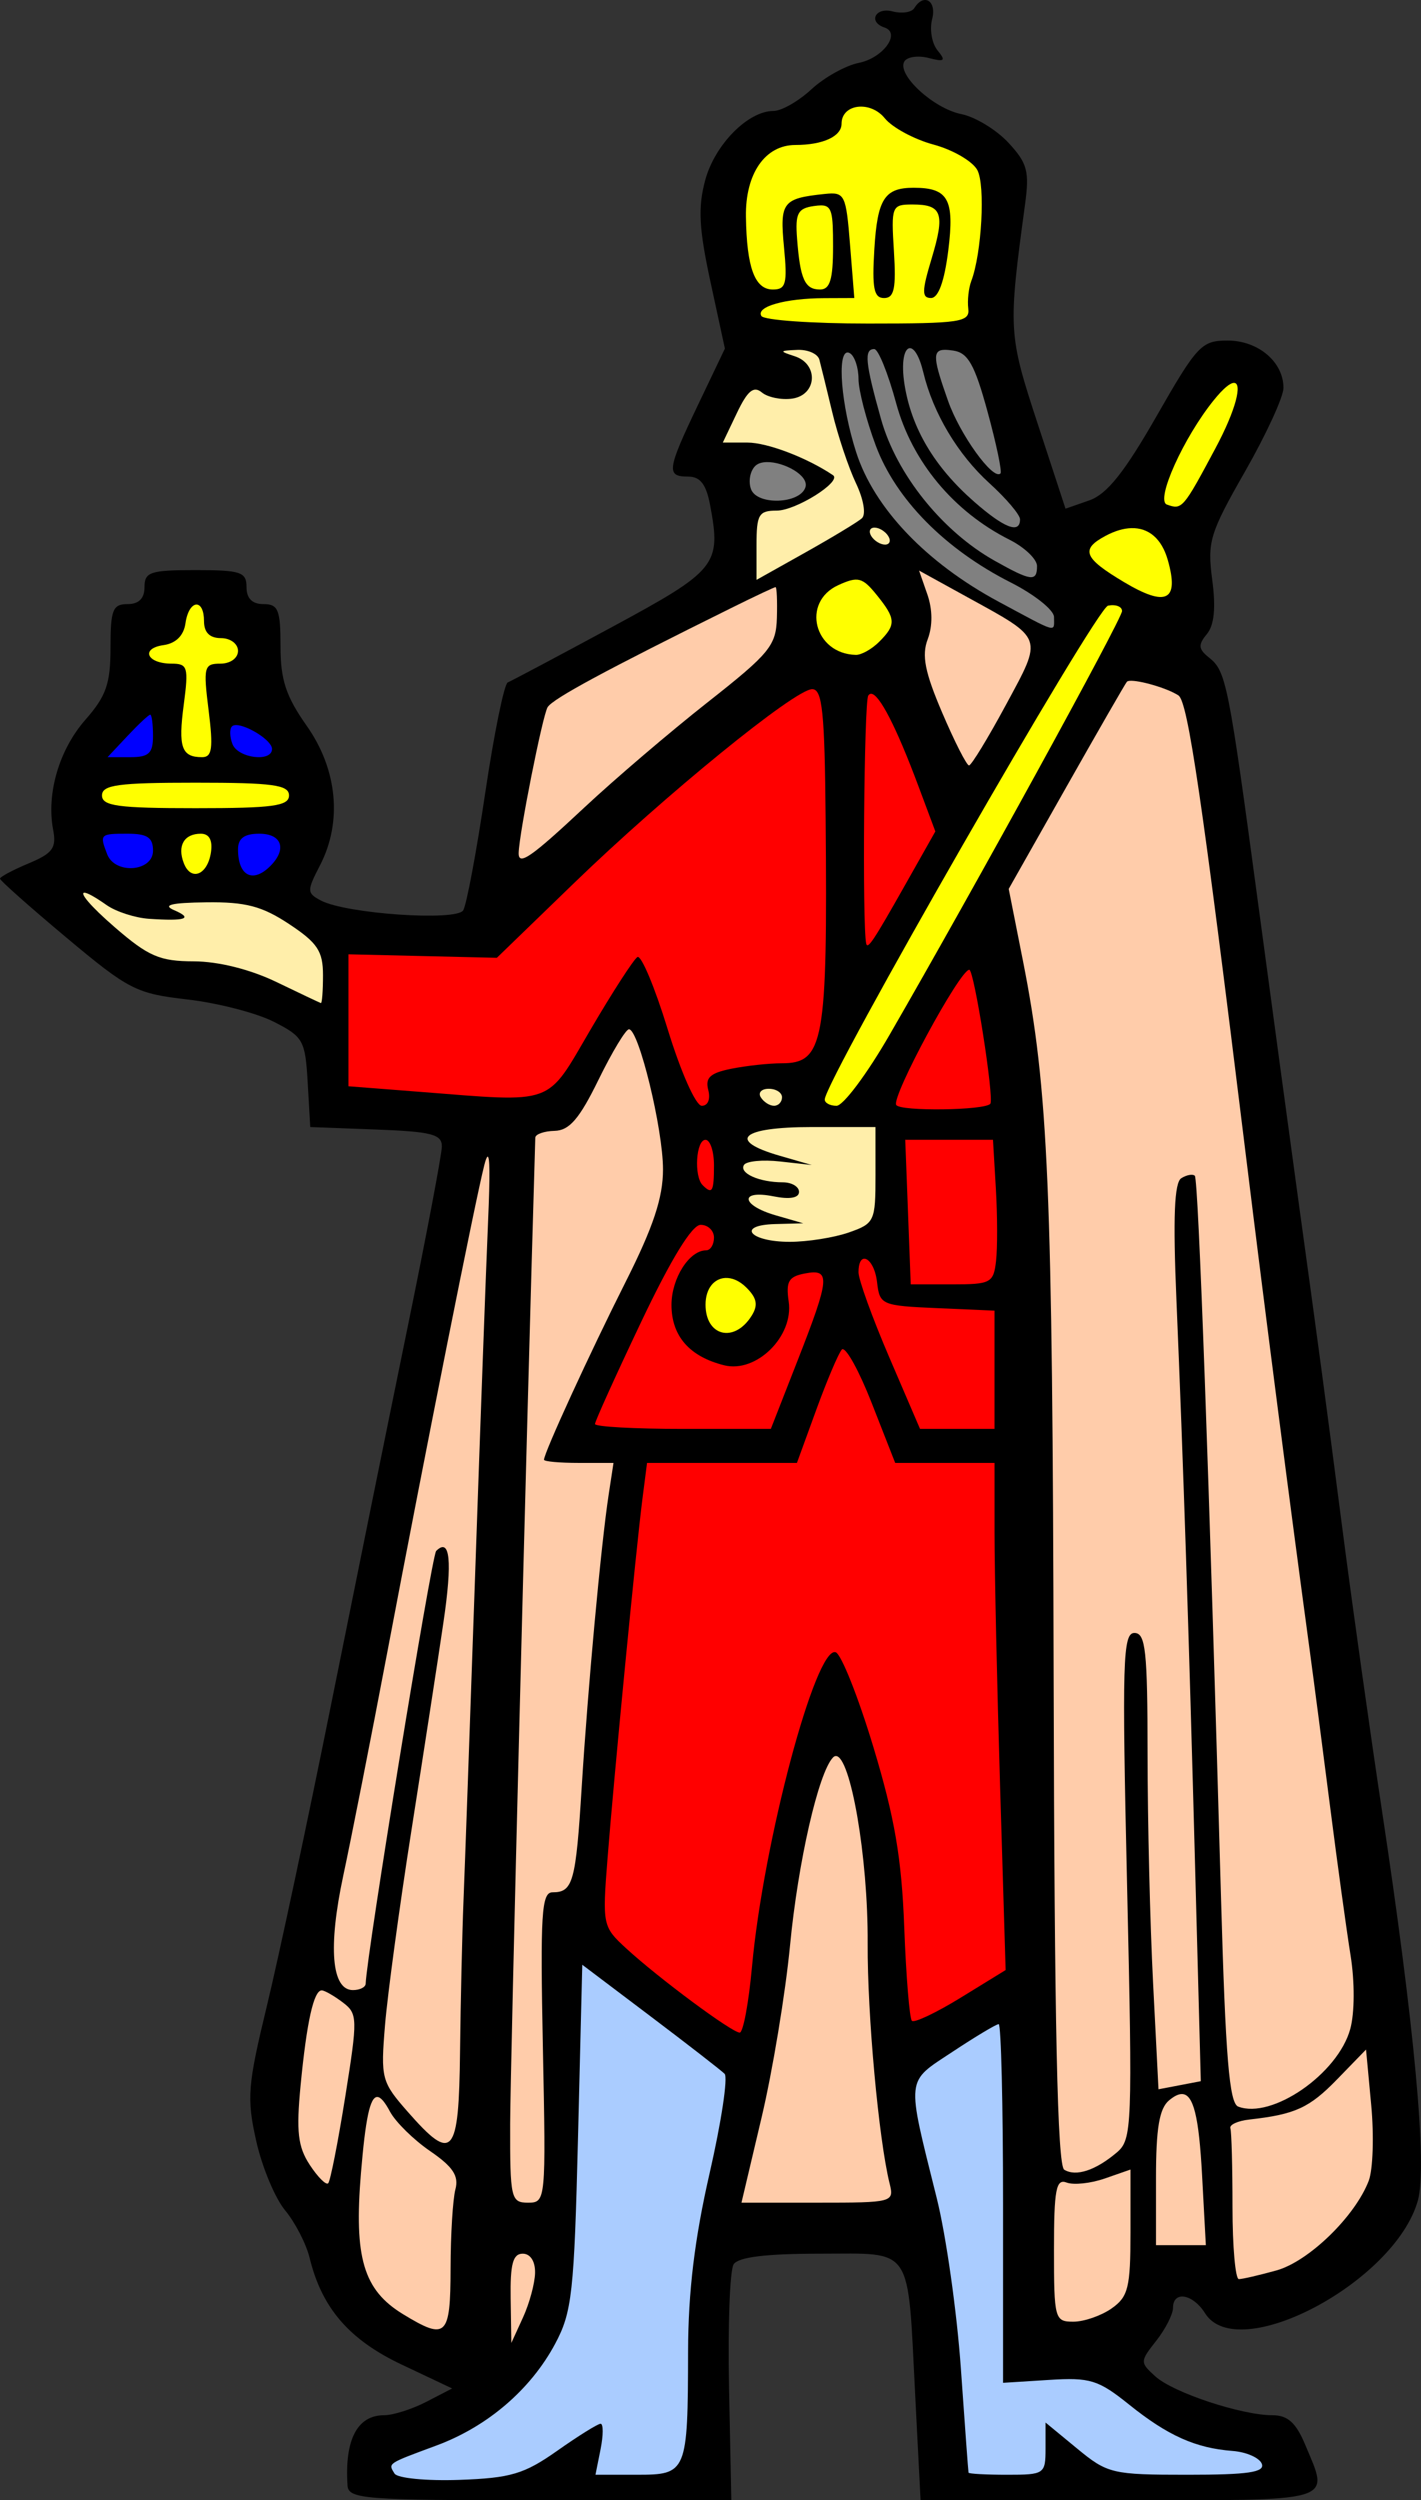<?xml version="1.0" encoding="UTF-8"?>
<svg version="1.1" viewBox="0 0 167.17 294.05" xmlns="http://www.w3.org/2000/svg">
<rect x="0" y="0" width="167.17" height="294.05" fill="#333333" stroke="none"/>
<path transform="translate(-23 -12.949)" d="m63.885 305.25c-0.353-5.367 1.145-8.25 4.287-8.25 1.06 0 3.298-0.709 4.973-1.575l3.046-1.575-5.943-2.811c-6.167-2.917-9.388-6.649-10.822-12.54-0.402-1.65-1.7-4.169-2.885-5.597-1.185-1.428-2.714-5.099-3.399-8.157-1.128-5.039-1.01-6.529 1.26-15.903 1.377-5.689 4.767-21.593 7.532-35.343 2.765-13.75 6.827-33.775 9.027-44.5s4.009-20.269 4.019-21.208c0.016-1.44-1.194-1.754-7.731-2l-7.75-0.292-0.302-5.256c-0.284-4.941-0.524-5.369-4-7.132-2.034-1.031-6.594-2.208-10.135-2.614-6.04-0.693-6.92-1.142-14.25-7.278-4.297-3.597-7.812-6.716-7.812-6.931 0-0.215 1.516-1.025 3.369-1.799 2.826-1.181 3.291-1.815 2.886-3.935-0.815-4.263 0.699-9.433 3.794-12.959 2.446-2.785 2.951-4.237 2.951-8.479 0-4.451 0.261-5.118 2-5.118 1.333 0 2-0.667 2-2 0-1.778 0.667-2 6-2s6 0.222 6 2c0 1.333 0.667 2 2 2 1.732 0 2 0.667 2 4.971 0 3.942 0.639 5.877 3.088 9.352 3.611 5.123 4.198 11.289 1.561 16.39-1.561 3.019-1.555 3.267 0.095 4.144 2.945 1.564 15.942 2.461 16.749 1.156 0.388-0.628 1.555-6.848 2.592-13.822 1.037-6.974 2.23-12.817 2.651-12.984 0.421-0.168 5.94-3.099 12.265-6.515 12.34-6.665 12.857-7.306 11.541-14.321-0.462-2.461-1.159-3.369-2.587-3.369-2.603 0-2.494-0.782 1.184-8.482l3.139-6.571-1.703-7.88c-1.349-6.245-1.477-8.719-0.615-11.92 1.126-4.183 5.032-8.147 8.028-8.147 0.946 0 2.955-1.145 4.465-2.545 1.51-1.4 4.022-2.8 5.582-3.112 2.856-0.571 4.986-3.502 3.021-4.157-1.958-0.653-1.078-2.424 0.942-1.896 1.099 0.288 2.251 0.115 2.559-0.383 1.121-1.814 2.664-0.864 2.1 1.292-0.316 1.209-0.031 2.862 0.633 3.673 1.015 1.24 0.849 1.383-1.041 0.896-1.237-0.319-2.522-0.138-2.855 0.401-0.94 1.521 3.408 5.543 6.704 6.202 1.628 0.326 4.117 1.838 5.53 3.361 2.234 2.407 2.49 3.357 1.958 7.269-1.996 14.688-1.964 15.251 1.464 25.71l3.298 10.063 2.8-0.976c2.072-0.722 4.128-3.295 7.9-9.887 4.783-8.358 5.302-8.911 8.369-8.911 3.605 0 6.584 2.529 6.572 5.579-4e-3 1.057-2.036 5.473-4.516 9.814-4.159 7.28-4.458 8.268-3.865 12.743 0.439 3.306 0.237 5.341-0.633 6.389-1.046 1.261-1.001 1.758 0.252 2.757 2.027 1.616 2.278 2.879 5.848 29.417 1.687 12.541 3.718 27.527 4.514 33.302 2.632 19.112 3.335 24.355 5.431 40.5 1.143 8.8 3.193 23.377 4.557 32.393 3.82 25.248 5.346 41.784 4.229 45.83-2.65 9.596-21.2 19.431-25.043 13.277-1.425-2.281-3.768-2.676-3.768-0.635 0 0.751-0.887 2.493-1.971 3.871-1.927 2.449-1.929 2.544-0.095 4.204 2.105 1.905 10.125 4.559 13.776 4.559 1.784 0 2.76 0.881 3.841 3.468 2.864 6.855 3.946 6.532-21.899 6.532h-23.348l-0.628-12.25c-0.919-17.927-0.129-16.75-11.234-16.75-6.361 0-9.581 0.397-10.133 1.25-0.445 0.688-0.688 7.213-0.539 14.5l0.27 13.25h-22.52c-20.737 0-22.529-0.139-22.635-1.75z"/>
<path transform="translate(-23 -12.949)" d="m91.5 244.02-0.5 20.24c-0.454 18.366-0.703 20.62-2.691 24.336-2.881 5.385-7.959 9.736-13.953 11.959-5.851 2.169-5.705 2.072-4.943 3.305 0.337 0.546 3.768 0.879 7.623 0.742 6.044-0.215 7.632-0.685 11.518-3.424 2.479-1.747 4.774-3.178 5.102-3.178s0.326 1.35-0.004 3l-0.6 3h4.865c5.896 0 6.001-0.25 6.031-14.525 0.015-7.01 0.767-13.23 2.531-20.93 1.381-6.026 2.175-11.29 1.766-11.699-0.409-0.409-4.344-3.463-8.744-6.785l-8-6.041zm48.988 6.981c-0.281 0-2.722 1.462-5.424 3.25-5.558 3.677-5.46 2.758-1.855 17.25 1.095 4.4 2.368 13.4 2.83 20 0.462 6.6 0.867 12.112 0.9 12.25 0.033 0.138 2.086 0.25 4.561 0.25 4.357 0 4.5-0.097 4.5-3.072v-3.072l3.728 3.072c3.567 2.94 4.128 3.072 12.969 3.072 7.132 0 9.128-0.294 8.746-1.289-0.272-0.709-1.82-1.39-3.439-1.514-4.345-0.331-7.625-1.798-12.16-5.441-3.64-2.924-4.599-3.22-9.447-2.912l-5.396 0.342v-21.092c0-11.601-0.23-21.094-0.512-21.094z" fill="#acf"/>
<path transform="translate(-23 -12.949)" d="m131.12 80.052 0.977 2.805c0.617 1.77 0.632 3.716 0.041 5.271-0.724 1.905-0.336 3.872 1.711 8.656 1.456 3.405 2.873 6.188 3.148 6.186 0.275-3e-3 2.227-3.203 4.338-7.113 4.378-8.111 4.528-7.69-4.527-12.674l-5.688-3.131zm-16.879 1.947c-0.14 3.29e-4 -2.39 1.058-5 2.35-15.056 7.453-21.198 10.765-21.818 11.77-0.589 0.953-3.346 14.818-3.406 17.131-0.041 1.574 1.427 0.561 7.713-5.318 3.568-3.338 10.105-8.917 14.525-12.396 7.298-5.745 8.048-6.658 8.141-9.932 0.056-1.983-0.014-3.604-0.154-3.603zm41.652 11.021c-0.158 0.014-0.269 0.05-0.322 0.109-0.183 0.204-3.385 5.768-7.117 12.365l-6.787 11.996 1.684 8.504c2.988 15.106 3.474 26.517 3.603 84.471 0.091 40.764 0.445 57.164 1.244 57.658 1.372 0.848 3.687 0.089 6.186-2.027 1.8-1.524 1.856-2.966 1.209-31.348-0.603-26.427-0.506-29.75 0.863-29.75 1.316 0 1.542 2.081 1.545 14.25 2e-3 7.838 0.293 19.913 0.646 26.834l0.641 12.584 2.49-0.477 2.488-0.477-0.654-24.607c-0.761-28.56-1.404-48.105-2.213-67.244-0.413-9.777-0.251-13.838 0.576-14.35 0.635-0.392 1.349-0.518 1.588-0.279 0.418 0.418 1.68 35.217 3.086 85.109 0.522 18.526 0.971 23.958 2.012 24.357 3.963 1.521 11.729-3.845 13.182-9.107 0.526-1.904 0.542-5.543 0.039-8.685-0.476-2.975-1.554-10.808-2.397-17.408-0.842-6.6-1.958-15.15-2.481-19-2.293-16.903-5.204-39.48-7.477-58-5.115-41.672-6.78-53.022-7.889-53.758-1.298-0.862-4.643-1.816-5.746-1.721zm-58.902 40.979c-0.373 0-1.986 2.677-3.586 5.947-2.242 4.583-3.424 5.958-5.158 6-1.238 0.03-2.261 0.39-2.273 0.803-1.032 34.342-2.942 109.3-2.957 116-0.019 8.764 0.091 9.25 2.1 9.25 2.096 0 2.116-0.207 1.75-18.25-0.319-15.72-0.161-18.25 1.131-18.25 2.413 0 2.744-1.189 3.436-12.379 0.719-11.638 2.271-28.483 3.168-34.371l0.572-3.75h-4.088c-2.248 0-4.088-0.168-4.088-0.375 0-0.81 5.399-12.57 9.588-20.883 3.269-6.488 4.412-9.924 4.412-13.264 0-4.751-2.851-16.479-4.006-16.479zm-16.646 14.99c-0.096 0.055-0.221 0.395-0.377 1.01-1.086 4.285-6.844 33.2-11.451 57.5-1.877 9.9-4.186 21.611-5.131 26.025-1.805 8.432-1.382 13.475 1.131 13.475 0.815 0 1.49-0.338 1.502-0.75 0.099-3.337 7.762-50.366 8.293-50.896 1.637-1.637 1.922 1.155 0.857 8.387-0.628 4.268-2.309 15.185-3.734 24.26s-2.837 19.459-3.137 23.076c-0.525 6.327-0.421 6.716 2.682 10.25 5.292 6.027 6 5.21 6.141-7.076 0.068-5.912 0.25-13.9 0.406-17.75 0.156-3.85 0.774-21.175 1.373-38.5s1.283-36 1.522-41.5c0.228-5.271 0.21-7.675-0.076-7.51zm40.98 70.482c-0.114 0.005-0.226 0.063-0.336 0.178-1.71 1.796-4.103 12.273-5.047 22.096-0.542 5.635-2.049 14.748-3.35 20.25l-2.363 10.004h8.992c8.824 0 8.982-0.042 8.436-2.25-1.287-5.201-2.628-19.879-2.582-28.25 0.057-10.22-2.042-22.101-3.75-22.027zm-60.461 27.561c-0.946-0.048-1.781 3.679-2.502 11.18-0.522 5.43-0.317 7.212 1.074 9.336 0.946 1.444 1.924 2.422 2.174 2.172 0.25-0.25 1.152-4.825 2.004-10.166 1.477-9.256 1.464-9.777-0.283-11.102-1.008-0.764-2.118-1.402-2.467-1.42zm122.84 6.959-3.394 3.494c-3.272 3.369-4.933 4.131-10.316 4.734-1.375 0.154-2.388 0.617-2.25 1.029s0.25 4.575 0.25 9.25c0 4.675 0.338 8.497 0.75 8.494 0.412-3e-3 2.401-0.463 4.418-1.023 3.803-1.056 9.273-6.371 10.863-10.555 0.494-1.299 0.625-5.3 0.289-8.893l-0.609-6.531zm-21.746 5.236c-0.406 0.029-0.876 0.283-1.422 0.736-1.151 0.955-1.543 3.28-1.543 9.158v7.877h2.932 2.934l-0.443-8.209c-0.371-6.896-1.007-9.667-2.457-9.562zm-94.553 0.342c-0.892-0.052-1.42 2.676-1.941 8.94-0.831 9.979 0.298 13.769 4.949 16.605 5.098 3.109 5.579 2.647 5.594-5.365 0.007-3.987 0.264-8.182 0.57-9.322 0.422-1.573-0.295-2.656-2.975-4.492-1.942-1.331-4.066-3.42-4.721-4.643-0.589-1.101-1.071-1.699-1.477-1.723zm88.588 8.535-3.012 1.049c-1.657 0.578-3.682 0.794-4.5 0.48-1.244-0.478-1.488 0.811-1.488 7.896 0 8.146 0.087 8.469 2.277 8.469 1.253 0 3.278-0.7 4.5-1.557 1.956-1.37 2.223-2.443 2.223-8.947v-7.391zm-71.5 9.895c-1.153 0-1.48 1.214-1.418 5.25l0.08 5.25 1.373-3c0.756-1.65 1.395-4.013 1.42-5.25 0.027-1.353-0.553-2.25-1.455-2.25z" fill="#fca"/>
<path transform="translate(-23 -12.949)" d="m126.43 88.429c2.017-2.017 1.978-2.705-0.311-5.532-1.661-2.052-2.19-2.185-4.5-1.132-4.379 1.995-2.851 8.078 2.061 8.205 0.648 0.017 1.886-0.677 2.75-1.541z" fill="#ff0"/>
<path transform="translate(-23 -12.949)" d="m118.55 93.999c-2.03 0-17.348 12.474-28.076 22.861l-9.023 8.734-8.727-0.205-8.729-0.207v7.76 7.76l8.25 0.643c16.231 1.264 14.925 1.737 20.25-7.346 2.579-4.4 5.05-8.221 5.492-8.494s2.047 3.55 3.564 8.498c1.55 5.052 3.307 8.996 4.008 8.996 0.725 0 1.044-0.78 0.762-1.859-0.378-1.447 0.224-2.001 2.719-2.5 1.763-0.353 4.422-0.641 5.91-0.641 4.981 0 5.412-2.383 5.18-28.75-0.111-12.571-0.389-15.25-1.58-15.25zm6.941 0.543c-0.137-0.006-0.254 0.065-0.348 0.217-0.495 0.8-0.713 27.054-0.242 29.158 0.165 0.738 0.854-0.297 4.529-6.801l3.607-6.385-2.037-5.447c-2.561-6.844-4.55-10.698-5.51-10.742zm11.539 32.457c-1.113 0-9.188 14.943-8.594 15.904 0.477 0.772 10.481 0.639 11.07-0.146 0.471-0.629-1.906-15.758-2.477-15.758zm-7.535 19.996 0.324 8.502 0.322 8.504h4.861c4.559 0 4.879-0.171 5.176-2.75v-0.002c0.174-1.512 0.165-5.338-0.021-8.5l-0.34-5.75-10.322-0.004zm-23.5 0.004c-1.112 0-1.381 4.287-0.334 5.334 1.13 1.13 1.334 0.773 1.334-2.334 0-1.65-0.45-3-1-3zm-0.57 10c-1.018 0-3.479 4.019-7 11.426-2.987 6.284-5.43 11.684-5.43 12s4.655 0.574 10.344 0.574h10.344l3.156-8.062c3.808-9.729 3.897-10.801 0.842-10.217-1.908 0.365-2.242 0.944-1.897 3.301 0.601 4.092-3.803 8.441-7.59 7.496-4.083-1.019-6.199-3.443-6.199-7.102 0-3.123 2.091-6.416 4.072-6.416 0.511 0 0.928-0.675 0.928-1.5s-0.707-1.5-1.57-1.5zm19.262 3.984c-0.385-2.9e-4 -0.691 0.49-0.691 1.592 0 0.867 1.629 5.367 3.619 10l3.619 8.424h4.381 4.381v-6.953-6.955l-6.75-0.295c-6.536-0.286-6.76-0.384-7.066-3.047-0.198-1.717-0.929-2.765-1.492-2.766zm-2.568 10.639c-0.034 0.004-0.063 0.018-0.088 0.047-0.399 0.457-1.749 3.643-3.002 7.08l-2.277 6.25h-8.816-8.816l-0.545 4.25c-0.743 5.793-3.329 32.43-4.102 42.25-0.618 7.853-0.577 8.049 2.197 10.598 3.827 3.516 12.438 9.902 13.352 9.902 0.406 0 1.057-3.487 1.445-7.75 1.328-14.594 7.492-37.757 9.842-36.984 0.653 0.215 2.648 5.224 4.432 11.131 2.518 8.34 3.33 13.084 3.637 21.227 0.217 5.767 0.622 10.714 0.898 10.99 0.277 0.277 2.871-0.955 5.766-2.736l5.264-3.236-0.652-21.57c-0.358-11.863-0.653-25.283-0.654-29.82l-0.002-8.25h-5.842-5.842l-2.777-7.08c-1.432-3.651-2.909-6.35-3.416-6.297z" fill="#f00"/>
<path transform="translate(-23 -12.949)" d="m116.78 54.099c-2.11 0.092-2.131 0.149-0.281 0.75 2.839 0.923 2.616 4.564-0.305 4.979-1.268 0.18-2.877-0.149-3.576-0.729-0.959-0.796-1.676-0.201-2.928 2.424l-1.658 3.477h2.902c2.341 0 6.998 1.775 10.064 3.836 1.086 0.73-4.366 4.164-6.611 4.164-2.128 0-2.389 0.446-2.389 4.074v4.072l5.75-3.223c3.163-1.773 6.152-3.58 6.643-4.016 0.511-0.454 0.212-2.22-0.699-4.141-0.874-1.843-2.124-5.582-2.777-8.309-0.654-2.727-1.339-5.521-1.522-6.209-0.183-0.688-1.359-1.205-2.613-1.15zm9.102 20.9c-0.55 0-0.723 0.45-0.383 1 0.34 0.55 1.067 1 1.617 1s0.723-0.45 0.383-1c-0.34-0.55-1.067-1-1.617-1zm-92.93 42.937c-0.64-0.036 0.619 1.528 3.547 4.062 3.967 3.433 5.286 4.003 9.31 4.014 2.881 8e-3 6.618 0.941 9.69 2.42 2.75 1.325 5.112 2.445 5.25 2.488 0.138 0.043 0.25-1.437 0.25-3.289 0-2.817-0.649-3.797-3.978-6-3.194-2.114-5.116-2.619-9.75-2.562-4.149 0.051-5.209 0.312-3.772 0.93 2.28 0.98 1.325 1.304-2.973 1.008-1.635-0.113-3.87-0.835-4.971-1.605-1.411-0.988-2.268-1.446-2.603-1.465zm80.488 23.062c-0.857 0-1.281 0.45-0.941 1s1.041 1 1.559 1 0.941-0.45 0.941-1-0.701-1-1.559-1zm5.057 4.5c-8.325 0-10.057 1.563-3.748 3.383l3.75 1.082-3.731-0.416c-2.052-0.229-3.964-0.044-4.246 0.412-0.597 0.967 1.8 2.039 4.559 2.039 1.055 0 1.918 0.506 1.918 1.125 0 0.717-1.089 0.908-3 0.525-4.045-0.809-3.837 1.05 0.25 2.231l3.25 0.939-3.309 0.09c-4.621 0.126-3.006 2.09 1.719 2.09 2.086 0 5.209-0.494 6.941-1.098 3.032-1.057 3.149-1.309 3.147-6.75l-0.002-5.652h-7.498z" fill="#fea"/>
<path transform="translate(-23 -12.949)" d="m168.18 57.978c-0.443-0.01-1.234 0.611-2.369 2.012-3.575 4.41-6.905 11.807-5.537 12.299 1.79 0.643 1.906 0.509 5.717-6.623 2.45-4.585 3.163-7.666 2.189-7.688zm-12.08 17.084c-0.923 0.023-1.95 0.323-3.047 0.91-2.974 1.592-2.566 2.608 2.182 5.439 4.989 2.975 6.516 2.196 5.141-2.619-0.713-2.496-2.245-3.781-4.275-3.731zm-2.106 9.065c-0.197-0.01-0.414 0.006-0.641 0.051-1.407 0.276-33.247 55.759-33.326 58.072-0.014 0.412 0.61 0.75 1.387 0.75s3.559-3.712 6.182-8.25c9.968-17.245 27.406-49.02 27.406-49.937 0-0.395-0.417-0.656-1.008-0.686zm-45.66 79.119c-1.303 0.061-2.332 1.214-2.332 3.141 0 3.72 3.379 4.545 5.412 1.322 0.794-1.259 0.645-2.079-0.602-3.326-0.816-0.816-1.697-1.173-2.478-1.137z" fill="#ff0"/>
<path transform="translate(-23 -12.949)" d="m130.02 53.894c-0.632 0.044-1.036 1.615-0.605 4.311 0.818 5.118 3.508 9.643 8.156 13.725 3.561 3.126 5.428 3.848 5.428 2.096 0-0.537-1.621-2.449-3.603-4.25-3.724-3.383-6.624-8.243-7.773-13.025-0.481-2-1.11-2.89-1.602-2.856zm-4.17 0.105c-1.222 0-1.066 1.604 0.801 8.256 1.817 6.475 7.191 13.173 13.348 16.635 4.306 2.421 5 2.508 5 0.635 0-0.811-1.462-2.208-3.25-3.107-6.578-3.308-11.47-9.202-13.324-16.053-0.948-3.501-2.106-6.365-2.574-6.365zm8.281 0.09c-1.512 0.024-1.293 1.206 0.4 6.006 1.409 3.992 5.312 9.393 6.17 8.535 0.199-0.199-0.483-3.46-1.518-7.246-1.516-5.551-2.297-6.945-4.033-7.203-0.4-0.059-0.74-0.096-1.02-0.092zm-11.408 0.314c-1.261-0.054-0.784 6.178 0.998 11.73 2.11 6.575 8.241 13.004 16.777 17.59 7.073 3.8 6.5 3.641 6.5 1.793 0-0.816-2.29-2.644-5.09-4.062-7.738-3.921-13.51-9.771-15.873-16.086-1.12-2.994-2.037-6.526-2.037-7.848s-0.45-2.682-1-3.022c-0.1-0.062-0.191-0.092-0.275-0.096zm-9.521 12.891c-0.564 0.012-1.05 0.152-1.363 0.465-0.608 0.608-0.823 1.841-0.479 2.74 0.732 1.907 5.748 1.723 6.391-0.234 0.458-1.396-2.536-3.012-4.549-2.971z" fill="#808080"/>
<path transform="translate(-23 -12.949)" d="m124.31 25.488c-1.239-0.008-2.307 0.7-2.307 2.012 0 1.49-2.193 2.5-5.428 2.5-3.57 0-5.899 3.371-5.822 8.428 0.091 6.001 1.041 8.572 3.17 8.572 1.54 0 1.721-0.686 1.309-4.982-0.508-5.291-0.169-5.738 4.771-6.256 2.383-0.25 2.523 0.032 3 5.988l0.5 6.25-3.5 0.014c-4.635 0.018-8.11 1-7.43 2.1 0.301 0.487 5.949 0.887 12.551 0.887 10.848 0 11.983-0.169 11.787-1.75-0.119-0.963 0.041-2.425 0.354-3.25 1.23-3.245 1.668-11.262 0.713-13.047-0.555-1.037-2.871-2.385-5.146-2.998-2.276-0.613-4.86-2.006-5.742-3.096-0.75-0.926-1.816-1.365-2.779-1.371zm6.193 9.543c4.051 0 4.805 1.367 4.057 7.357-0.456 3.651-1.166 5.611-2.031 5.611-1.098 0-1.087-0.803 0.061-4.615 1.609-5.347 1.244-6.385-2.238-6.385-2.446 0-2.52 0.191-2.189 5.502 0.272 4.376 0.035 5.502-1.158 5.502-1.201 0-1.428-1.149-1.145-5.752 0.365-5.925 1.198-7.221 4.644-7.221zm-10.908 2.074c-0.238 2.19e-4 -0.517 0.03-0.842 0.076-1.906 0.271-2.209 0.856-1.984 3.82 0.362 4.78 0.91 5.998 2.703 5.998 1.174 0 1.531-1.183 1.531-5.068 0-3.953-0.121-4.827-1.408-4.826z" fill="#ff0"/>
<path transform="translate(-23 -12.949)" d="m40.674 96.999c-0.179 0-1.382 1.125-2.674 2.5l-2.348 2.5h2.674c2.186 0 2.674-0.457 2.674-2.5 0-1.375-0.147-2.5-0.326-2.5zm10.104 1.225c-0.213-0.001-0.381 0.047-0.486 0.152-0.296 0.296-0.271 1.231 0.055 2.08 0.64 1.668 4.654 2.166 4.654 0.578 0-1.01-2.924-2.803-4.223-2.811zm-12.777 12.775c-3.243 0-3.299 0.057-2.393 2.418 0.923 2.404 5.393 2.058 5.393-0.418 0-1.556-0.667-2-3-2zm15.5 0c-1.758 0-2.5 0.545-2.5 1.834 0 3.131 1.738 4.03 3.801 1.967 1.984-1.984 1.363-3.801-1.301-3.801z" fill="#00f"/>
<path transform="translate(-23 -12.949)" d="m46.15 84.05c-0.518-0.032-1.12 0.719-1.33 2.199-0.206 1.451-1.125 2.365-2.586 2.572-2.741 0.389-1.958 2.178 0.953 2.178 1.895 0 2.015 0.406 1.43 4.822-0.667 5.026-0.263 6.178 2.164 6.178 1.173 0 1.318-1.048 0.762-5.5-0.639-5.118-0.543-5.5 1.385-5.5 1.175 0 2.072-0.649 2.072-1.5 0-0.833-0.889-1.5-2-1.5-1.333 0-2-0.667-2-2 0-1.284-0.392-1.921-0.85-1.949zm-0.15 20.949c-9.111 0-11 0.258-11 1.5s1.889 1.5 11 1.5 11-0.258 11-1.5-1.889-1.5-11-1.5zm0.629 6c-1.971 0-2.793 1.412-2.01 3.453 0.843 2.197 2.805 1.411 3.201-1.281 0.208-1.411-0.21-2.172-1.191-2.172z" fill="#ff0"/>
</svg>
